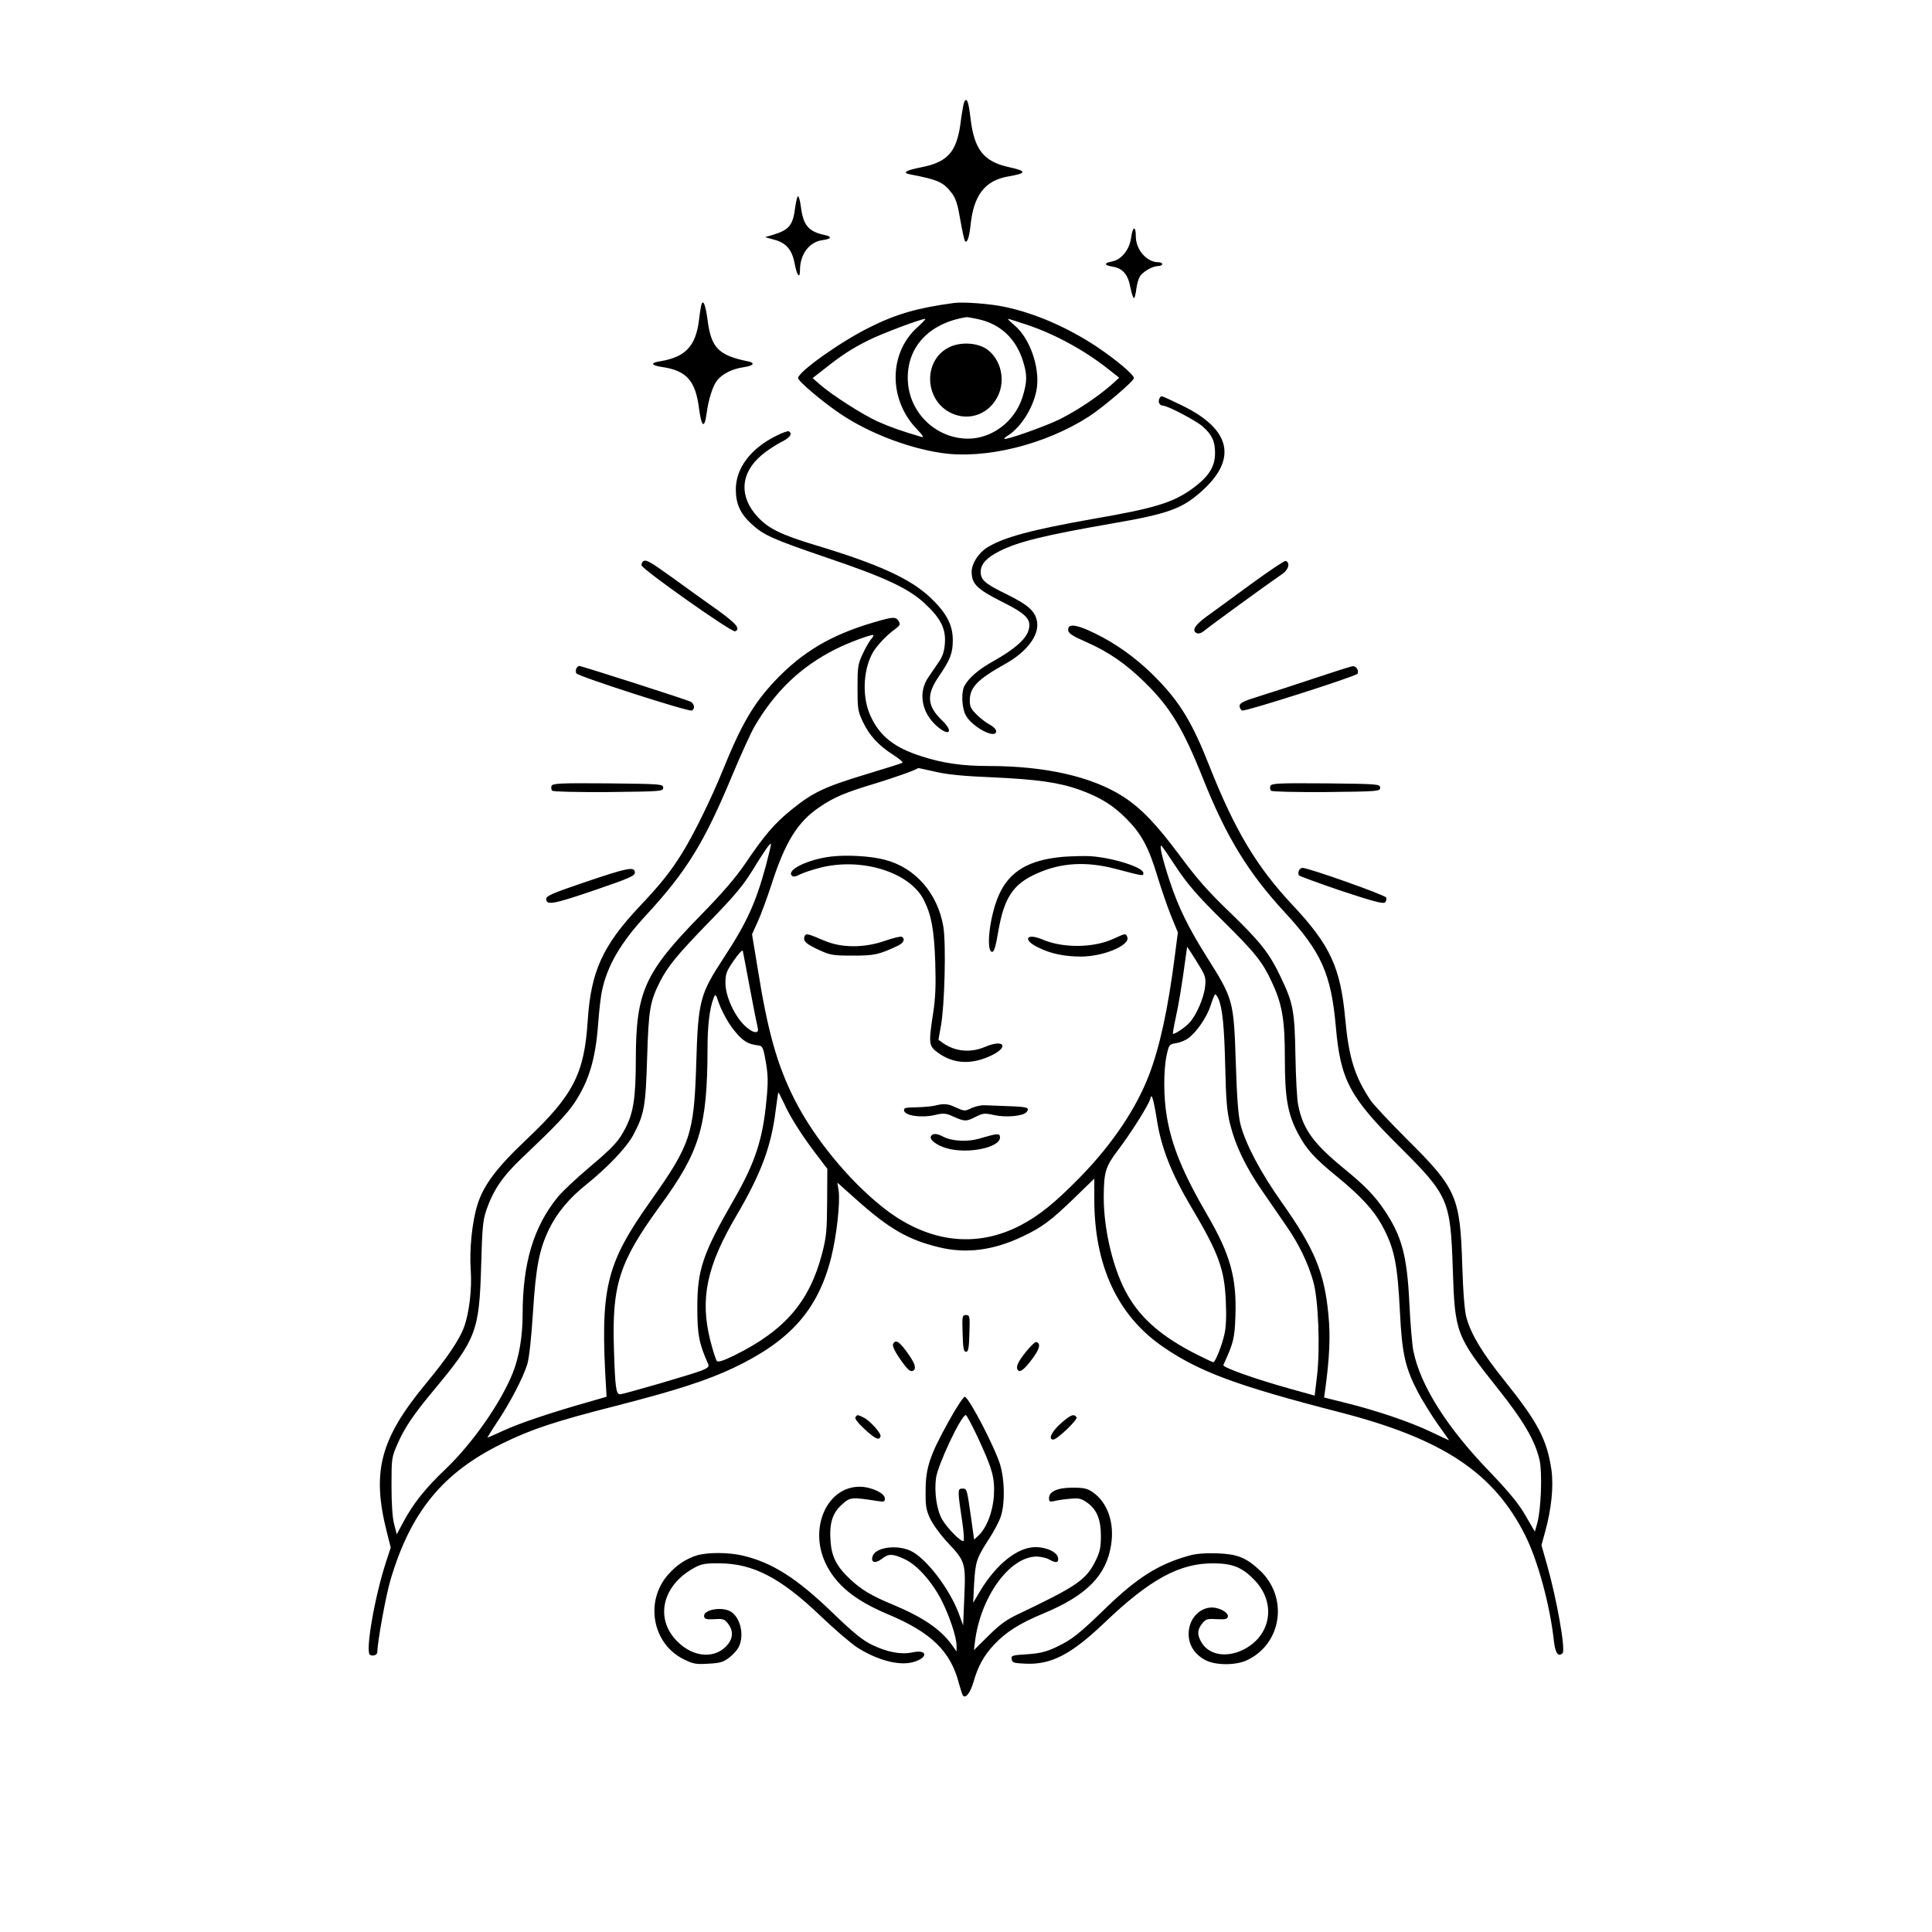 <svg xmlns="http://www.w3.org/2000/svg" xmlns:xlink="http://www.w3.org/1999/xlink" id="Calque_1" x="0px" y="0px" viewBox="0 0 1024 1024" style="enable-background:new 0 0 1024 1024;" xml:space="preserve"><path transform="translate(0,1024) scale(0.1,-0.1)" d="M5106,9683c-3-16-11-62-16-103 c-21-147-69-200-209-227c-81-16-101-29-58-37c150-29,177-41,222-100c21-28,31-59,45-142c10-58,21-108,25-112c11-12,22,19,29,83 c16,161,77,239,201,260c99,17,99,28-1,50c-129,29-179,91-199,250c-9,77-16,105-25,105C5115,9710,5109,9698,5106,9683z M4215,9143 c-12-97-31-121-119-148l-41-12l47-13c65-17,96-53,110-128c12-64,28-83,28-34c0,84,49,150,119,159c49,7,53,19,9,28 c-83,18-111,52-123,148c-4,31-11,57-15,57S4219,9174,4215,9143z M5995,8979c-9-63-51-115-101-125c-44-8-43-20,2-27 c54-9,82-40,95-109c6-32,15-58,19-58s10,23,13,51c4,29,14,61,24,71c23,26,66,48,93,48c11,0,20,5,20,10c0,6-9,10-20,10 c-62,0-120,66-120,138C6020,9046,6003,9041,5995,8979z M3716,8619c-3-13-8-46-11-74c-17-140-72-198-207-220c-52-8-48-21,10-30 c131-19,178-72,197-220c13-99,29-110,40-27c10,75,33,147,56,176c27,34,82,62,142,70c52,8,62,23,20,31c-156,32-194,72-213,221 C3739,8628,3725,8660,3716,8619z M5055,8634c-192-26-304-58-446-129c-152-75-379-236-379-269c0-16,132-128,225-190 c148-100,358-181,536-207c232-34,548,44,780,193c74,48,239,188,239,204c0,18-96,99-198,167c-154,102-329,178-489,211 C5249,8630,5103,8641,5055,8634z M5182,8549c122-26,205-105,242-229c21-70,20-104-4-183c-40-130-161-222-290-222 c-167,1-307,133-318,301c-11,179,108,311,310,343C5126,8560,5153,8555,5182,8549z M4863,8506c-153-137-155-383-4-540 c31-32,40-46,26-42c-103,30-169,53-233,82c-81,37-241,139-306,196l-39,34l64,50c91,72,143,106,229,149c66,34,281,115,304,115 C4908,8550,4890,8530,4863,8506z M5442,8519c150-50,309-137,437-239l53-42l-43-39c-71-62-180-135-270-180c-76-38-288-113-296-105 c-2,2,8,11,23,20c72,48,138,159,150,253c14,113-39,260-117,327c-24,20-40,36-36,36C5346,8550,5391,8536,5442,8519z M5034,8401 c-144-67-137-285,11-352c95-43,201-2,246,96c38,83,14,187-56,241C5186,8423,5096,8430,5034,8401z M6144,8125c-7-17,3-35,20-35 c24,0,173-78,210-110c50-44,66-79,66-140c0-74-33-126-119-189c-103-75-201-105-526-161c-327-58-474-97-563-152c-45-28-82-85-82-128 c0-65,28-92,156-157c138-69,164-97,144-158c-15-45-76-98-181-157c-83-46-136-92-158-135c-17-33-13-114,7-153c34-64,162-131,162-85 c0,9-15,24-32,33c-18,9-50,33-70,53c-31,30-38,44-38,75c0,71,39,112,193,198c109,62,174,147,164,218c-8,57-45,91-163,149 c-115,56-137,76-136,120c1,40,32,74,102,109c98,49,236,83,592,145c303,52,376,79,482,176c185,168,148,324-105,448 c-57,28-107,51-112,51C6153,8140,6147,8133,6144,8125z M4112,7929c-134-67-212-171-212-283c0-77,24-129,83-183c65-60,111-80,397-178 c314-106,436-164,522-244c84-78,112-134,106-211c-3-42-12-69-31-97c-14-21-40-58-56-82c-56-80-37-188,44-259c65-58,92-32,29,29 c-81,77-85,136-18,234c61,89,74,123,74,193c0,80-34,144-118,224c-107,101-273,177-611,279c-179,54-247,87-304,148 c-101,108-94,233,20,329c26,22,71,52,100,67c49,24,66,46,44,59C4176,7957,4145,7946,4112,7929z M3407,7263c-4-3-7-12-7-19 c0-19,478-357,496-350c31,12,7,41-96,115c-58,41-163,116-234,168C3442,7266,3421,7278,3407,7263z M6629,7143c-96-71-203-148-237-173 c-61-45-78-75-46-87c8-3,25,3,37,14c19,17,326,241,415,302c33,23,41,60,16,68C6808,7269,6725,7213,6629,7143z M4630,6941 c-225-66-377-156-522-309c-115-122-179-232-278-477c-61-150-154-339-213-434c-62-100-115-167-228-286c-196-209-257-344-274-605 c-18-282-77-395-323-628c-158-149-230-244-262-349c-28-90-43-240-35-345c7-100-8-228-36-303c-25-68-91-165-203-300 c-242-293-287-467-205-788l20-79l-25-77c-60-183-111-476-85-492c15-9,39-1,39,15c0,52,46,304,70,383c107,361,278,569,594,723 c154,75,272,115,606,200c319,82,478,134,618,200c301,143,447,308,517,583c29,114,49,294,40,356l-7,43l102-91 c172-154,275-213,438-252c143-35,287-16,439,56c105,49,154,86,276,204l107,104v-110c0-350,123-615,362-780c194-134,394-208,938-348 c547-141,817-320,984-653c67-134,131-369,152-560c7-63,23-87,46-64c17,17-31,288-83,470l-29,102l19,69c34,123,46,242,34,330 c-24,161-71,251-247,471c-119,148-177,244-203,334c-10,34-18,129-23,286c-11,357-31,402-291,660c-91,91-180,185-196,210 c-83,125-114,224-133,430c-25,272-79,390-281,605c-189,202-304,394-439,735c-89,226-153,333-274,458c-85,89-188,168-288,222 c-131,70-193,83-186,37c2-14,26-30,91-58c120-52,216-118,318-219c132-130,201-244,307-511c122-305,238-495,431-704 c194-210,246-326,271-605c25-285,72-374,340-640c257-256,268-281,280-645c11-340,17-356,239-635c137-172,198-277,221-379 c15-64,8-263-12-333l-13-46l-50,86c-37,64-86,123-190,232c-227,235-367,457-404,640c-6,30-16,143-21,250c-12,254-40,358-132,495 c-54,80-104,131-219,225c-157,129-213,205-238,331c-7,30-13,150-15,265c-4,235-12,277-76,411c-61,130-109,190-268,344 c-115,110-177,180-265,299c-127,171-209,257-306,319c-165,105-411,161-713,161c-138,0-241,15-353,51c-145,46-222,107-271,214 c-44,95-41,233,7,327c20,40,76,100,124,134c25,19,28,25,19,40C4748,6973,4736,6972,4630,6941z M4617,6852c-9-10-29-44-44-77 c-26-55-28-70-28-180c0-111,2-125,28-180c34-72,82-125,160-175c33-21,55-40,50-43c-4-3-91-30-193-61c-218-66-282-96-393-186 c-92-74-145-136-249-290c-50-73-122-157-238-275c-293-300-339-402-340-755c0-203-12-286-54-367c-36-71-64-102-197-214 c-65-55-139-124-164-155c-127-157-185-349-185-621c0-117-19-227-53-312c-65-160-213-371-355-507c-107-101-173-184-227-286l-32-60 l-14,53c-9,34-14,109-14,204c0,145,1,152,31,220c37,86,86,159,199,294c218,262,235,307,245,646c6,213,9,247,29,305 c37,105,87,178,190,275c171,162,235,229,276,290c76,115,111,230,125,415c5,69,14,150,21,180c28,132,98,253,234,400 c216,234,309,386,460,750c43,102,94,215,115,251c109,186,245,316,430,409c67,34,192,80,199,74C4631,6872,4626,6862,4617,6852z  M4956,6150c62-15,153-24,304-30c239-11,352-27,462-66c110-40,176-81,248-153c80-81,118-151,164-304c20-65,52-159,72-209l37-90 l-17-131c-35-273-79-476-136-625c-68-178-196-368-364-540c-133-136-217-204-316-256c-240-126-500-91-736,99 c-179,143-361,366-463,568c-91,180-142,358-196,699l-29,176l31,69c17,37,50,127,73,198c72,223,138,329,252,406c79,54,136,78,299,127 c105,32,219,73,225,81C4866,6170,4906,6161,4956,6150z M4060,5654c-54-199-102-305-223-489c-128-196-137-227-147-570 c-12-367-30-422-242-721c-239-338-268-461-235-1003l2-34l-100-29c-201-57-360-111-443-149c-47-21-86-39-88-39s20,36,50,81 c68,101,139,237,161,309c10,35,21,137,30,275c15,239,33,331,84,438c42,87,108,167,199,239c115,93,213,196,249,263 c58,110,65,149,73,410c8,255,15,295,67,400c43,84,91,143,263,320c128,131,179,192,224,265c70,114,97,152,102,147 C4088,5765,4076,5715,4060,5654z M6240,5635c58-86,110-146,241-275c173-171,210-218,259-323c56-119,70-200,70-407 c0-211,15-295,71-400c43-81,84-127,204-225c127-104,195-178,239-258c66-121,83-202,96-462c11-221,28-295,96-425 c25-47,72-122,104-168c33-46,60-84,60-85c0-2-43,19-96,44c-106,51-290,114-458,155l-108,27l6,43c23,168,28,283,17,394 c-21,226-74,352-248,598c-112,158-191,308-218,412c-12,47-19,138-25,325c-11,335-13,339-155,565c-98,156-149,261-195,399 c-40,121-59,203-42,186C6163,5750,6200,5696,6240,5635z M6365,5107c24-41,27-55,22-98c-7-61-48-154-85-192c-23-24-72-57-85-57 c-2,0,4,37,14,83c16,71,34,179,55,336l6,43l22-33C6327,5170,6349,5133,6365,5107z M3975,5000c19-102,38-195,41-207 c10-37-29-29-72,14c-54,54-99,155-99,223c0,49,5,62,45,120c25,37,46,58,47,50C3939,5192,3956,5102,3975,5000z M3863,4818 c18-29,49-66,66-81c30-25,46-32,96-39c17-3,22-17,34-87c12-69,13-107,3-205c-19-205-60-330-175-529c-163-283-192-369-191-572 c0-139,9-186,58-296c5-13-3-20-35-33c-50-20-414-126-433-126c-21,0-26,39-32,240c-11,341,28,461,244,758c211,288,251,420,252,833 c0,123,11,215,32,268c10,25,11,25,28-25C3820,4895,3844,4848,3863,4818z M6458,4946c21-48,31-145,36-361c4-176,9-237,26-304 c28-113,83-228,172-356c40-58,97-141,126-183c66-95,114-194,142-292c28-96,38-359,20-507l-12-100l-136,38c-186,52-353,112-348,124 c54,118,60,141,64,261c7,201-27,325-149,534c-129,222-187,363-214,518c-18,102-19,245-2,327c13,59,14,60,51,66c20,3,49,15,64,26 c45,33,100,114,119,175c10,32,21,58,24,58S6452,4959,6458,4946z M4155,4393c34-75,94-169,169-268l61-80l-1-175c-1-155-4-186-27-275 c-67-255-197-406-463-538c-57-28-87-38-94-31c-6,6-21,54-35,108c-56,222-20,395,140,666c129,220,183,365,206,553c7,53,13,97,15,97 C4127,4450,4140,4424,4155,4393z M6130,4315c23-155,77-292,184-473c145-244,176-329,183-498c4-80,1-140-7-175c-14-62-49-149-59-149 c-4,0-46,20-92,43c-178,91-287,184-359,307c-77,130-130,346-130,525c1,135,9,161,77,251c64,84,158,232,169,268c7,21,7,21,14,1 C6114,4404,6123,4359,6130,4315z M4404,5700c-122-15-237-71-207-101c8-8,20-6,42,6c18,9,66,25,108,36c221,56,476-24,550-172 c40-80,54-157,60-329c4-124,1-191-11-269c-25-163-24-175,26-211c82-60,179-64,283-14c97,47,65,88-35,45c-75-32-156-25-221,20l-25,18 l13,73c20,108,28,436,13,526c-30,177-148,313-310,355C4615,5703,4489,5710,4404,5700z M5638,5699c-181-15-286-75-342-199 c-50-108-73-305-37-305c10,0,19,30,32,108c31,179,78,251,204,307c128,58,263,66,421,24c148-39,144-38,144-21c0,30-162,81-280,89 C5750,5704,5686,5702,5638,5699z M4264,5276c-9-24,9-40,79-72c57-26,72-29,177-29c116,0,137,5,238,52c32,15,41,36,22,48 c-6,3-45-6-88-21c-111-39-231-39-322,0C4278,5293,4271,5295,4264,5276z M5901,5264c-106-49-269-50-377-3c-86,36-105-3-21-43 c66-33,140-48,227-48c118,0,261,60,245,103C5966,5294,5967,5294,5901,5264z M4955,4380c-16-4-61-8-98-9c-59-1-68-3-65-18 c5-27,94-39,162-23c48,11,57,11,101-9c59-26,66-26,117,0c38,19,47,20,96,9c63-14,155-6,173,16c19,23,4,28-94,31c-51,2-108,4-127,5 s-51-6-71-15c-34-17-37-17-80,2C5023,4391,5004,4392,4955,4380z M4935,4219c-12-18,27-49,83-65c110-32,282,3,282,57 c0,24-11,23-110-6c-62-18-144-14-190,10C4966,4233,4944,4234,4935,4219z M3054,6695c-3-8-3-19,1-24c9-16,593-204,611-197 c19,7,15,36-6,47s-576,189-589,189C3064,6710,3057,6703,3054,6695z M6970,6646c-102-34-233-77-292-95c-88-27-108-37-108-53 c0-10,7-21,14-24c17-6,602,181,611,195c9,15-6,41-24,40C7162,6709,7072,6680,6970,6646z M2923,6074c-3-8-1-20,4-25s126-8,299-7 c281,3,289,4,289,23s-8,20-293,23C2963,6090,2929,6088,2923,6074z M6733,6074c-3-8-1-20,4-25s124-8,294-7c276,3,284,4,284,23 s-8,20-288,23C6772,6090,6739,6088,6733,6074z M3105,5566c-179-61-210-74-210-91c0-35,41-27,260,48c179,61,210,75,210,92 C3365,5649,3327,5641,3105,5566z M6884,5625c-3-8-3-18,0-24c4-5,105-42,226-83c166-55,222-70,231-61c6,6,9,18,6,26 c-5,13-411,157-443,157C6896,5640,6887,5633,6884,5625z M5102,3173c2-79,6-98,18-98s16,19,18,98c3,92,2,97-18,97 S5099,3265,5102,3173z M4733,3114c-3-9,10-37,32-69c43-63,60-79,75-70c17,11,11,34-20,80C4769,3130,4745,3146,4733,3114z M5436,3073 c-43-54-54-81-40-96c12-12,34,6,74,59s48,83,23,91C5487,3129,5461,3105,5436,3073z M5029,2708c-100-180-123-247-123-368 c-1-82,2-102,25-151c15-31,56-87,93-126c92-98,95-107,87-288l-6-150l-22,60c-50,135-176,299-258,336c-72,33-182,18-199-27 c-14-36,13-44,51-14c33,26,57,25,118-4c65-30,142-116,194-215c43-85,81-197,81-244v-30l-28,39c-59,80-150,142-307,208 c-116,48-168,79-228,135c-72,67-99,119-105,202c-7,95,10,150,61,195c43,39,48,40,190,18c32-5,37-4,37,14c0,28-73,62-134,62 c-172,0-269-217-181-404c55-116,154-197,329-271c232-97,335-197,379-369c9-32,18-61,22-64c15-15,39,19,55,74c23,81,54,138,107,195 c65,69,133,113,265,168c228,95,332,201,357,362c19,118-19,226-97,280c-29,20-48,24-107,24c-80,0-125-20-125-56c0-18,4-20,28-15 c15,4,52,10,82,12c47,5,60,2,89-18c53-36,76-89,76-178c0-62-5-85-28-132c-50-102-99-135-412-284c-61-29-97-55-156-114l-77-76l5,40 c28,240,184,457,329,456c21-1,50-7,64-15c37-21,52-19,48,8c-4,30-61,57-119,57c-95,0-207-89-293-231l-38-64l5,100 c7,119,13,136,78,237c28,42,57,98,65,125c21,69,19,189-5,270c-28,92-163,352-187,360C5108,2839,5069,2781,5029,2708z M5179,2629 c81-174,94-220,89-314c-5-86-38-173-83-215l-22-20l-17,122c-22,153-21,148-47,148c-24,0-24-10,2-182c7-48,10-91,6-95 c-10-10-84,64-113,113s-43,144-33,220c10,72,134,334,158,334C5123,2740,5150,2690,5179,2629z M4534,2728c-5-7,15-32,51-65 c56-51,75-59,82-36c5,15-54,81-88,99C4545,2743,4543,2743,4534,2728z M5621,2694c-48-43-67-84-38-84c21,1,131,106,123,118 C5693,2749,5673,2741,5621,2694z M3693,1996c-59-19-107-51-152-102c-125-142-83-368,84-449c48-24,64-27,128-23c62,3,80,8,110,31 c21,15,44,41,52,57c32,62,9,161-45,190c-49,26-145,7-138-28c3-14,13-16,54-14c46,3,54,1,73-24c27-34,27-74,0-108 c-63-80-182-74-269,14c-122,121-80,300,93,392c35,19,57,23,132,22c176-1,323-77,532-277c74-71,162-146,195-168c106-68,222-99,296-79 c82,22,81,70-2,52c-60-13-134,1-216,41c-49,24-98,64-205,167c-191,185-322,268-478,305C3861,2013,3750,2013,3693,1996z M6303,1995 c-162-45-274-116-438-274c-146-142-184-172-269-212c-53-25-85-32-152-37c-79-5-85-6-82-26c3-19,10-21,77-24c135-5,240,50,419,221 c237,226,394,312,572,311c104,0,157-22,223-93c114-122,82-296-68-367c-87-41-176-25-215,38c-26,42-25,69,1,102c20,25,27,27,78,24 c46-2,56,0,59,14c4,21-45,48-85,48c-68-1-123-63-123-140c0-58,30-106,85-137c52-30,160-31,221-4c189,86,225,336,70,479 c-74,68-118,85-226,89C6389,2009,6337,2005,6303,1995z"></path></svg>